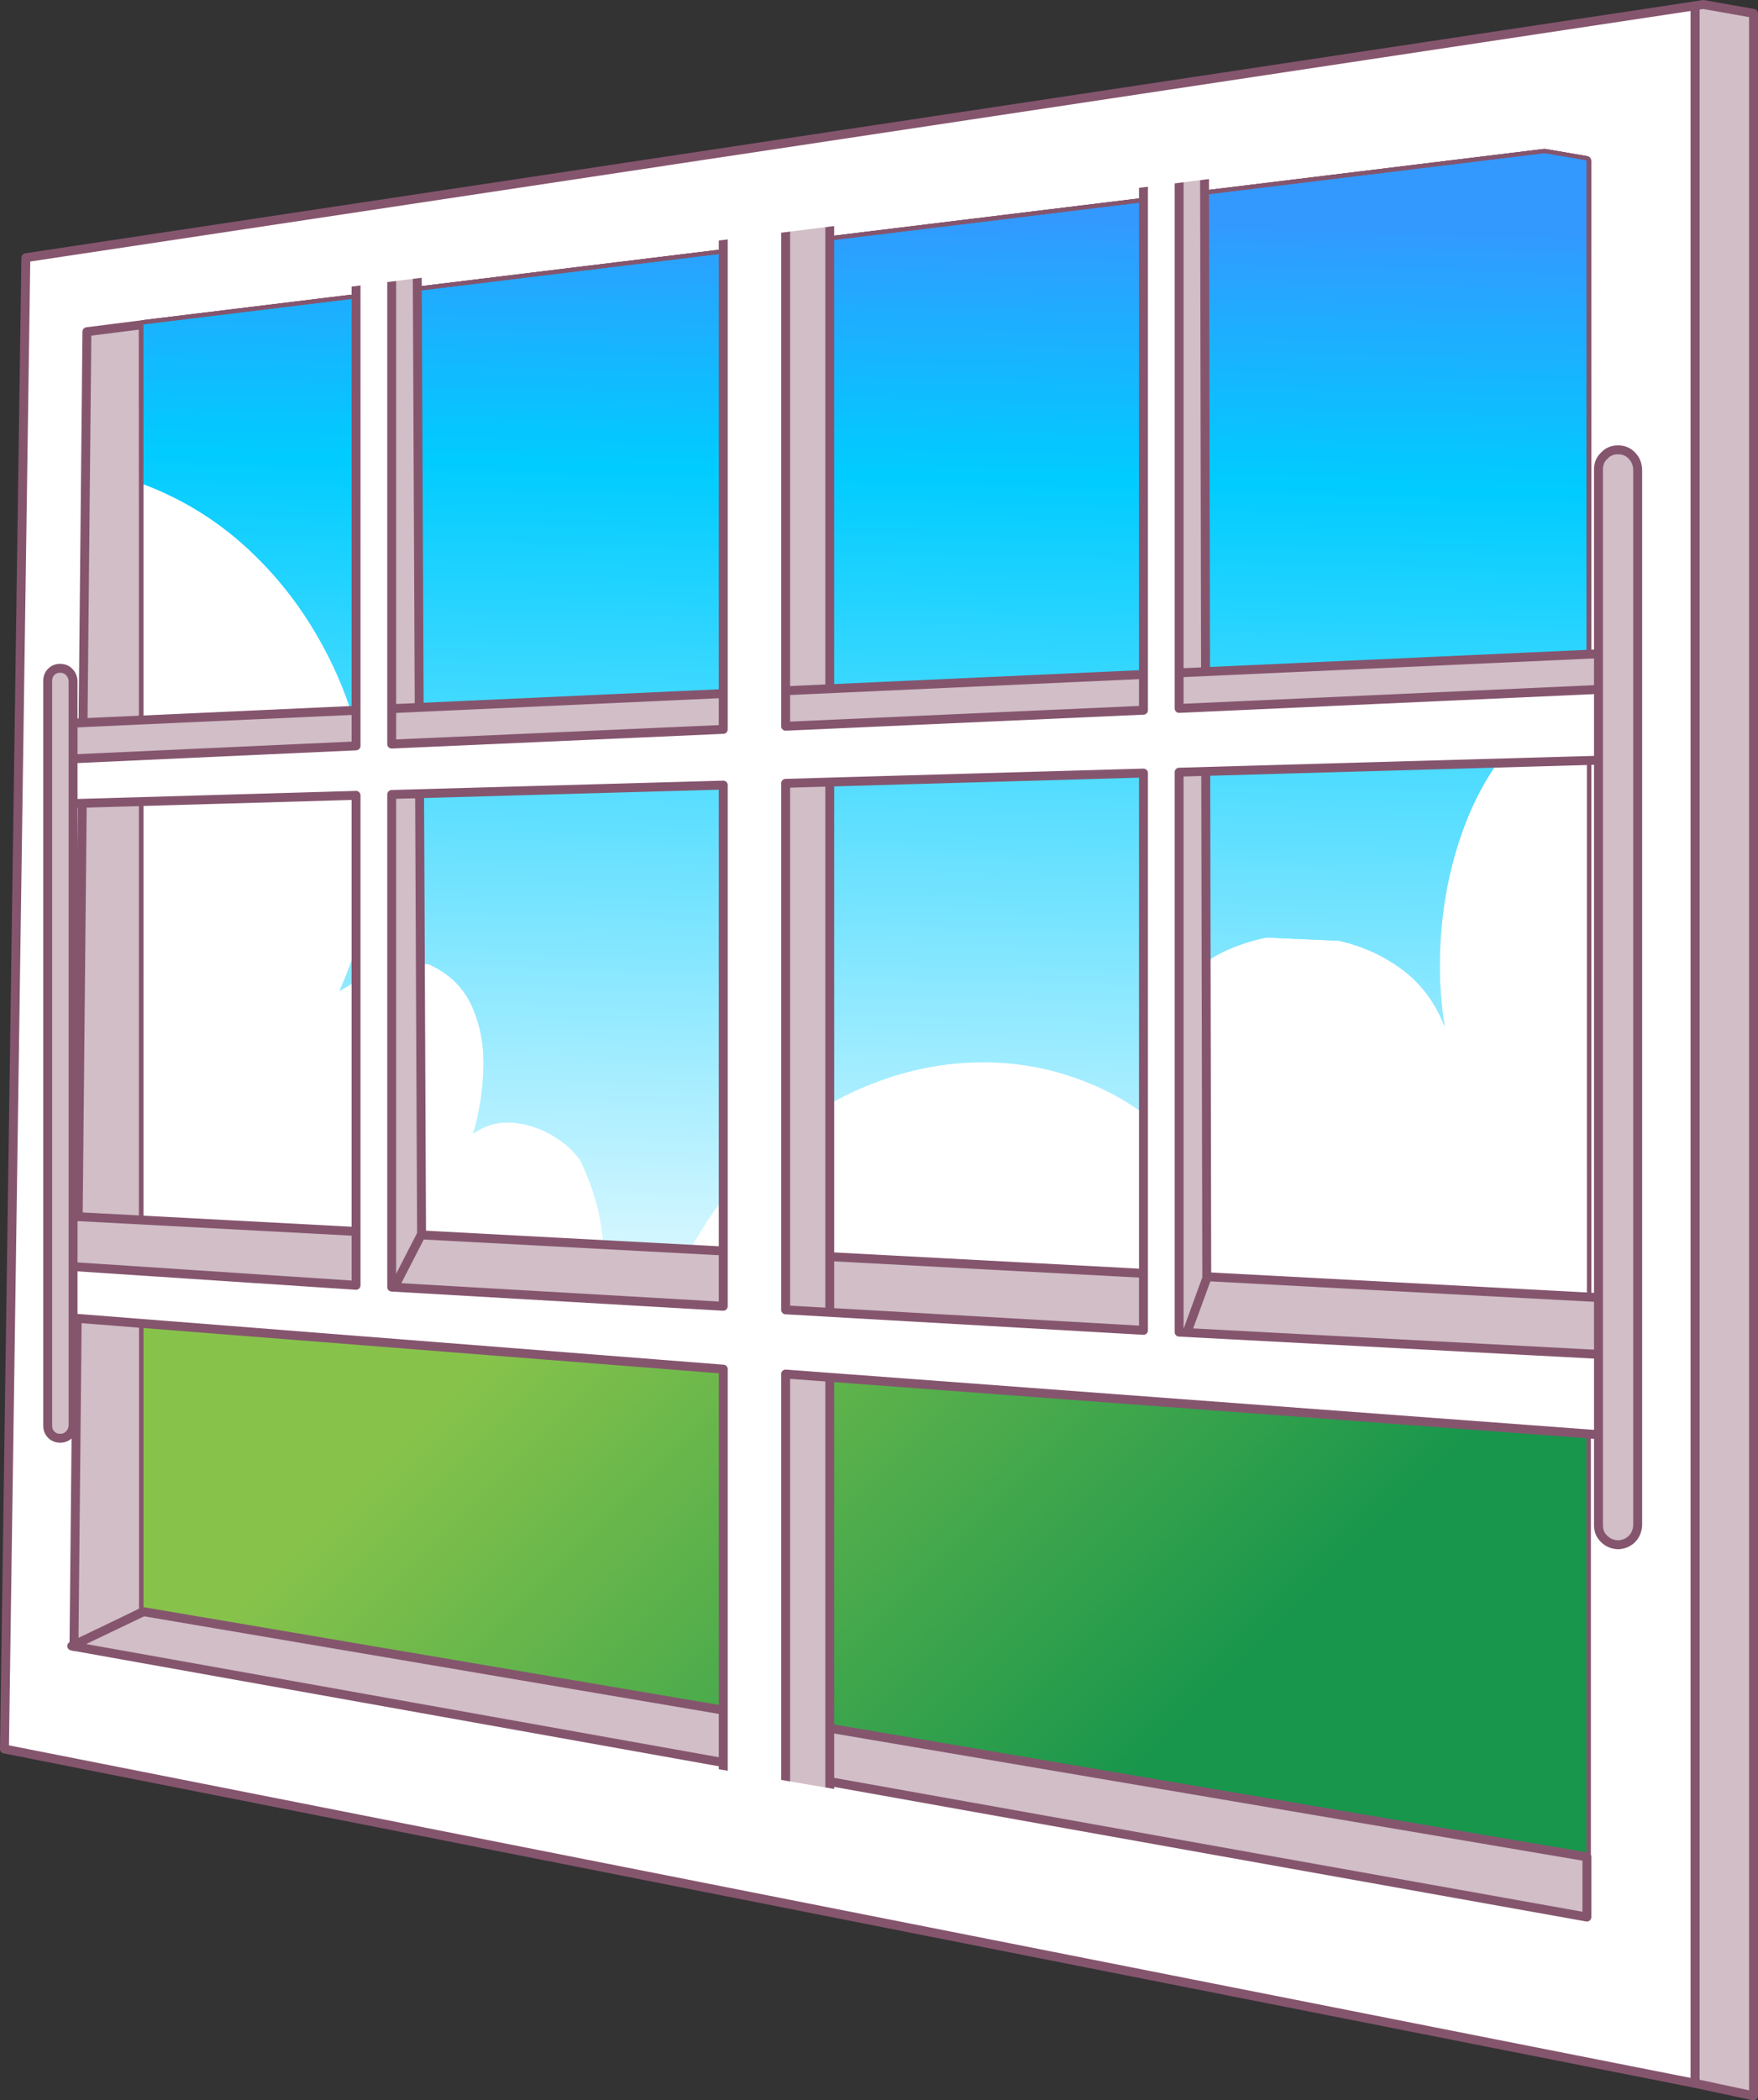 <?xml version="1.0" encoding="UTF-8" standalone="no"?>
<svg xmlns:xlink="http://www.w3.org/1999/xlink" height="235.55px" width="197.25px" xmlns="http://www.w3.org/2000/svg">
  <rect width="100%" height="100%" fill="#333333" stroke="none"/>
  <g transform="matrix(1.0, 0.0, 0.0, 1.0, 110.3, 110.4)">
    <path d="M-109.8 85.75 L-107.4 -81.5 79.9 -109.75 79.9 123.25 -109.8 85.75 M67.75 -92.35 L63.0 -93.2 -94.2 -74.0 -94.2 32.4 67.75 41.6 67.75 -92.35" fill="#ffffff" fill-rule="evenodd" stroke="none"/>
    <path d="M67.75 -92.35 L67.75 41.6 -94.2 32.4 -94.2 -74.0 63.0 -93.2 67.75 -92.35 M-109.8 85.75 L79.9 123.25 79.9 -109.75 -107.4 -81.5 -109.8 85.75" fill="none" stroke="#85556e" stroke-linecap="round" stroke-linejoin="round" stroke-width="1.0"/>
    <path d="M79.9 -109.75 L80.8 -109.9 86.45 -108.9 86.45 124.65 79.9 123.25 79.9 -109.75" fill="#d1bec6" fill-rule="evenodd" stroke="none"/>
    <path d="M79.9 -109.75 L79.9 123.25 86.45 124.65 86.45 -108.9 80.8 -109.9 79.9 -109.75 Z" fill="none" stroke="#85556e" stroke-linecap="round" stroke-linejoin="round" stroke-width="1.0"/>
    <path d="M-100.55 -73.2 L-94.2 -74.0 -94.05 70.25 -102.0 74.25 -100.55 -73.2" fill="#d1bec6" fill-rule="evenodd" stroke="none"/>
    <path d="M-100.55 -73.2 L-102.0 74.25 -94.05 70.25 -94.2 -74.0 -100.55 -73.2 Z" fill="none" stroke="#85556e" stroke-linecap="round" stroke-linejoin="round" stroke-width="1.0"/>
    <path d="M-94.2 75.05 L-94.2 -74.0 63.0 -93.2 67.7 -92.4 67.7 104.3 -94.2 75.05" fill="url(#gradient0)" fill-rule="evenodd" stroke="none"/>
    <path d="M-94.2 75.05 L67.7 104.3 67.7 -92.4 63.0 -93.2 -94.2 -74.0 -94.2 75.05 Z" fill="none" stroke="#85556e" stroke-linecap="round" stroke-linejoin="round" stroke-width="1.0"/>
    <path d="M67.7 -92.4 L67.7 41.6 -94.2 32.4 -94.2 -74.0 63.0 -93.2 67.7 -92.4" fill="#ffffff" fill-rule="evenodd" stroke="none"/>
    <path d="M67.7 -92.4 L63.0 -93.2 -94.2 -74.0 -94.2 32.4 67.7 41.6 67.7 -92.4 Z" fill="none" stroke="#85556e" stroke-linecap="round" stroke-linejoin="round" stroke-width="1.0"/>
    <path d="M63.0 -93.2 L67.7 -92.4 67.7 41.6 -94.2 32.4 -94.2 -74.0 63.0 -93.2" fill="url(#gradient1)" fill-rule="evenodd" stroke="none"/>
    <path d="M51.8 4.75 Q50.9 -0.7 51.45 -6.5 52.0 -12.3 53.95 -17.6 55.95 -22.95 59.35 -26.95 62.8 -30.95 67.75 -32.8 L67.75 41.6 -35.7 35.7 Q-33.5 30.15 -30.1 25.3 -26.65 20.45 -22.2 16.75 -17.2 12.85 -11.65 10.8 -6.05 8.8 -0.35 8.7 5.35 8.65 10.7 10.6 16.05 12.5 20.6 16.55 19.45 14.65 19.25 12.2 19.05 9.75 19.5 7.3 19.95 4.8 20.8 2.75 21.35 0.7 23.0 -0.9 24.65 -2.5 26.95 -3.65 29.25 -4.75 31.8 -5.25 L39.9 -4.9 Q43.9 -4.0 47.05 -1.65 50.25 0.75 51.8 4.75" fill="#ffffff" fill-rule="evenodd" stroke="none"/>
    <path d="M-94.2 -56.1 Q-87.75 -53.65 -82.75 -49.1 -77.8 -44.6 -74.45 -38.65 -71.1 -32.75 -69.65 -26.0 -68.15 -19.3 -68.75 -12.45 -69.35 -5.65 -72.2 0.7 L-68.95 -1.15 Q-67.2 -2.05 -65.45 -2.4 L-62.2 -2.3 Q-58.75 -0.7 -57.35 2.45 -55.95 5.55 -56.05 9.35 -56.15 13.15 -57.2 16.7 -55.15 15.3 -52.75 15.5 -50.35 15.7 -48.3 16.95 -46.25 18.15 -45.2 19.7 -43.4 23.35 -42.8 27.35 -42.2 31.3 -42.75 35.3 L-94.2 32.35 -94.2 -56.1" fill="#ffffff" fill-rule="evenodd" stroke="none"/>
    <path d="M67.7 50.65 L67.7 97.85 -94.2 70.3 -94.2 38.1 67.7 50.65" fill="url(#gradient2)" fill-rule="evenodd" stroke="none"/>
    <path d="M63.0 -93.2 L67.7 -92.4 67.7 -32.8 Q62.8 -30.95 59.35 -26.95 55.9 -22.95 53.95 -17.6 51.95 -12.3 51.45 -6.45 50.9 -0.65 51.8 4.75 50.25 0.75 47.05 -1.65 43.9 -4.0 39.9 -4.9 L31.8 -5.25 Q29.25 -4.75 26.95 -3.65 24.65 -2.5 23.0 -0.9 21.35 0.75 20.8 2.75 19.95 4.8 19.5 7.3 19.05 9.75 19.25 12.2 19.45 14.65 20.6 16.55 16.05 12.5 10.65 10.6 5.3 8.65 -0.4 8.75 -6.1 8.8 -11.65 10.85 -17.2 12.85 -22.2 16.75 -26.65 20.45 -30.1 25.3 -33.5 30.15 -35.7 35.7 L-42.75 35.3 Q-42.2 31.3 -42.8 27.35 -43.4 23.35 -45.2 19.75 -46.25 18.2 -48.3 16.95 -50.35 15.75 -52.75 15.5 -55.15 15.3 -57.2 16.75 -56.15 13.15 -56.05 9.35 -55.95 5.55 -57.35 2.45 -58.75 -0.7 -62.2 -2.25 L-65.45 -2.4 -68.95 -1.15 -72.2 0.75 Q-69.35 -5.6 -68.75 -12.45 -68.15 -19.3 -69.65 -26.0 -71.1 -32.7 -74.45 -38.65 -77.8 -44.6 -82.75 -49.1 -87.75 -53.65 -94.2 -56.1 L-94.2 -74.0 63.0 -93.2" fill="url(#gradient3)" fill-rule="evenodd" stroke="none"/>
    <path d="M70.5 35.2 L70.5 44.2 -103.4 31.7 -103.4 25.95 70.5 35.2" fill="#d1bec6" fill-rule="evenodd" stroke="none"/>
    <path d="M70.5 35.2 L-103.4 25.95 -103.4 31.7 70.5 44.2 70.5 35.2 Z" fill="none" stroke="#85556e" stroke-linecap="round" stroke-linejoin="round" stroke-width="1.0"/>
    <path d="M67.75 97.85 L67.75 104.6 -102.25 74.2 -94.2 70.35 67.75 97.85" fill="#d1bec6" fill-rule="evenodd" stroke="none"/>
    <path d="M67.75 97.85 L-94.2 70.35 -102.25 74.2 67.75 104.6 67.75 97.85 Z" fill="none" stroke="#85556e" stroke-linecap="round" stroke-linejoin="round" stroke-width="1.0"/>
    <path d="M-17.2 -90.25 L-17.2 91.75 -24.2 91.75 -24.2 -90.25 -17.2 -90.25" fill="#d1bec6" fill-rule="evenodd" stroke="none"/>
    <path d="M-17.2 -90.25 L-17.2 91.75 -24.2 91.75 -24.2 -90.25 -17.2 -90.25 Z" fill="none" stroke="#85556e" stroke-linecap="round" stroke-linejoin="round" stroke-width="1.0"/>
    <path d="M20.85 -91.5 L24.85 -91.5 25.1 32.95 20.85 44.6 20.85 -91.5" fill="#d1bec6" fill-rule="evenodd" stroke="none"/>
    <path d="M20.85 -91.5 L20.85 44.6 25.1 32.95 24.85 -91.5 20.85 -91.5 Z" fill="none" stroke="#85556e" stroke-linecap="round" stroke-linejoin="round" stroke-width="1.0"/>
    <path d="M-67.5 -83.25 L-63.5 -83.25 -63.0 28.0 -67.5 36.75 -67.5 -83.25" fill="#d1bec6" fill-rule="evenodd" stroke="none"/>
    <path d="M-67.5 -83.25 L-67.5 36.75 -63.0 28.0 -63.5 -83.25 -67.5 -83.25 Z" fill="none" stroke="#85556e" stroke-linecap="round" stroke-linejoin="round" stroke-width="1.0"/>
    <path d="M-103.2 -29.25 L72.8 -37.25 72.8 -29.25 -103.2 -24.25 -103.2 -29.25" fill="#d1bec6" fill-rule="evenodd" stroke="none"/>
    <path d="M-103.2 -29.25 L72.8 -37.25 72.8 -29.25 -103.2 -24.25" fill="none" stroke="#85556e" stroke-linecap="round" stroke-linejoin="round" stroke-width="1.0"/>
    <path d="M-29.15 -22.35 L-66.35 -21.3 -66.35 33.95 -29.15 36.1 -29.15 -22.35 M18.0 -23.7 L-22.15 -22.55 -22.15 36.5 18.0 38.8 18.0 -23.7 M72.85 -33.25 L72.85 -25.25 22.0 -23.8 22.0 39.0 71.05 41.6 71.05 50.65 -22.15 43.7 -22.15 91.75 -29.15 91.75 -29.15 43.15 -103.6 37.3 -103.6 31.55 -70.35 33.75 -70.35 -21.2 -103.15 -20.25 -103.15 -25.25 -70.35 -26.75 -70.35 -83.25 -66.35 -83.25 -66.35 -26.95 -29.15 -28.6 -29.15 -90.25 -22.15 -90.25 -22.15 -28.95 18.0 -30.75 18.0 -91.5 22.0 -91.5 22.0 -30.95 72.85 -33.25" fill="#ffffff" fill-rule="evenodd" stroke="none"/>
    <path d="M72.85 -33.25 L22.0 -30.95 22.0 -91.5 18.0 -91.5 18.0 -30.75 -22.15 -28.95 -22.15 -90.25 -29.15 -90.25 -29.15 -28.6 -66.35 -26.95 -66.35 -83.25 -70.35 -83.25 -70.35 -26.75 -103.15 -25.25 -103.15 -20.25 -70.35 -21.2 -70.35 33.75 -103.6 31.55 -103.6 37.3 -29.15 43.15 -29.15 91.75 -22.15 91.75 -22.15 43.7 71.05 50.65 71.05 41.6 22.0 39.0 22.0 -23.8 72.85 -25.25 72.85 -33.25 M18.0 -23.7 L18.0 38.8 -22.15 36.5 -22.15 -22.55 18.0 -23.7 M-29.15 -22.35 L-29.15 36.1 -66.35 33.95 -66.35 -21.3 -29.15 -22.35" fill="none" stroke="#85556e" stroke-linecap="round" stroke-linejoin="round" stroke-width="1.0"/>
    <path d="M-13.4 90.8 L-11.35 96.95 -33.5 93.65 -32.7 87.5 -13.4 90.8" fill="#ffffff" fill-rule="evenodd" stroke="none"/>
    <path d="M29.6 -99.85 L29.6 -90.85 -75.35 -77.7 -75.75 -83.85 29.6 -99.85" fill="#ffffff" fill-rule="evenodd" stroke="none"/>
    <path d="M73.45 -57.75 L73.45 60.65 Q73.4 61.6 72.8 62.2 72.2 62.8 71.25 62.85 70.3 62.8 69.7 62.2 69.05 61.6 69.05 60.65 L69.05 -57.75 Q69.05 -58.7 69.7 -59.3 70.3 -59.95 71.25 -59.95 72.2 -59.95 72.8 -59.3 73.4 -58.7 73.45 -57.75" fill="#d1bec6" fill-rule="evenodd" stroke="none"/>
    <path d="M73.45 -57.75 L73.45 60.65 Q73.4 61.6 72.8 62.2 72.2 62.8 71.25 62.85 70.3 62.8 69.7 62.2 69.05 61.6 69.05 60.65 L69.05 -57.75 Q69.05 -58.7 69.7 -59.3 70.3 -59.95 71.25 -59.95 72.2 -59.95 72.8 -59.3 73.4 -58.7 73.45 -57.75 Z" fill="none" stroke="#85556e" stroke-linecap="round" stroke-linejoin="round" stroke-width="1.0"/>
    <path d="M-102.1 -34.05 L-102.1 49.5 Q-102.15 50.1 -102.55 50.5 -102.95 50.9 -103.55 50.9 -104.15 50.9 -104.55 50.5 -104.95 50.1 -104.95 49.5 L-104.95 -34.05 Q-104.95 -34.65 -104.55 -35.05 -104.15 -35.45 -103.55 -35.45 -102.95 -35.45 -102.55 -35.05 -102.15 -34.65 -102.1 -34.05" fill="#d1bec6" fill-rule="evenodd" stroke="none"/>
    <path d="M-102.1 -34.05 L-102.1 49.5 Q-102.15 50.1 -102.55 50.5 -102.95 50.9 -103.55 50.9 -104.15 50.9 -104.55 50.5 -104.95 50.1 -104.95 49.5 L-104.95 -34.05 Q-104.95 -34.65 -104.55 -35.05 -104.15 -35.45 -103.55 -35.45 -102.95 -35.45 -102.55 -35.05 -102.15 -34.65 -102.1 -34.05 Z" fill="none" stroke="#85556e" stroke-linecap="round" stroke-linejoin="round" stroke-width="1.0"/>
  </g>
  <defs>
    <linearGradient gradientTransform="matrix(0.005, -0.161, 0.161, 0.005, -14.35, 50.05)" gradientUnits="userSpaceOnUse" id="gradient0" spreadMethod="pad" x1="-819.2" x2="819.2">
      <stop offset="0.239" stop-color="#ffffff"/>
      <stop offset="0.835" stop-color="#00ccff"/>
      <stop offset="1.0" stop-color="#3399ff"/>
    </linearGradient>
    <linearGradient gradientTransform="matrix(0.003, -0.11, 0.11, 0.003, -13.85, 3.8)" gradientUnits="userSpaceOnUse" id="gradient1" spreadMethod="pad" x1="-819.2" x2="819.2">
      <stop offset="0.239" stop-color="#ffffff"/>
      <stop offset="0.835" stop-color="#00ccff"/>
      <stop offset="1.0" stop-color="#3399ff"/>
    </linearGradient>
    <linearGradient gradientTransform="matrix(0.045, 0.045, -0.045, 0.045, -8.6, 65.15)" gradientUnits="userSpaceOnUse" id="gradient2" spreadMethod="pad" x1="-819.2" x2="819.2">
      <stop offset="0.02" stop-color="#87c34b"/>
      <stop offset="0.835" stop-color="#18964c"/>
    </linearGradient>
    <linearGradient gradientTransform="matrix(0.003, -0.108, 0.108, 0.003, -14.95, 1.8)" gradientUnits="userSpaceOnUse" id="gradient3" spreadMethod="pad" x1="-819.2" x2="819.2">
      <stop offset="0.239" stop-color="#ffffff"/>
      <stop offset="0.835" stop-color="#00ccff"/>
      <stop offset="1.0" stop-color="#3399ff"/>
    </linearGradient>
  </defs>
</svg>
